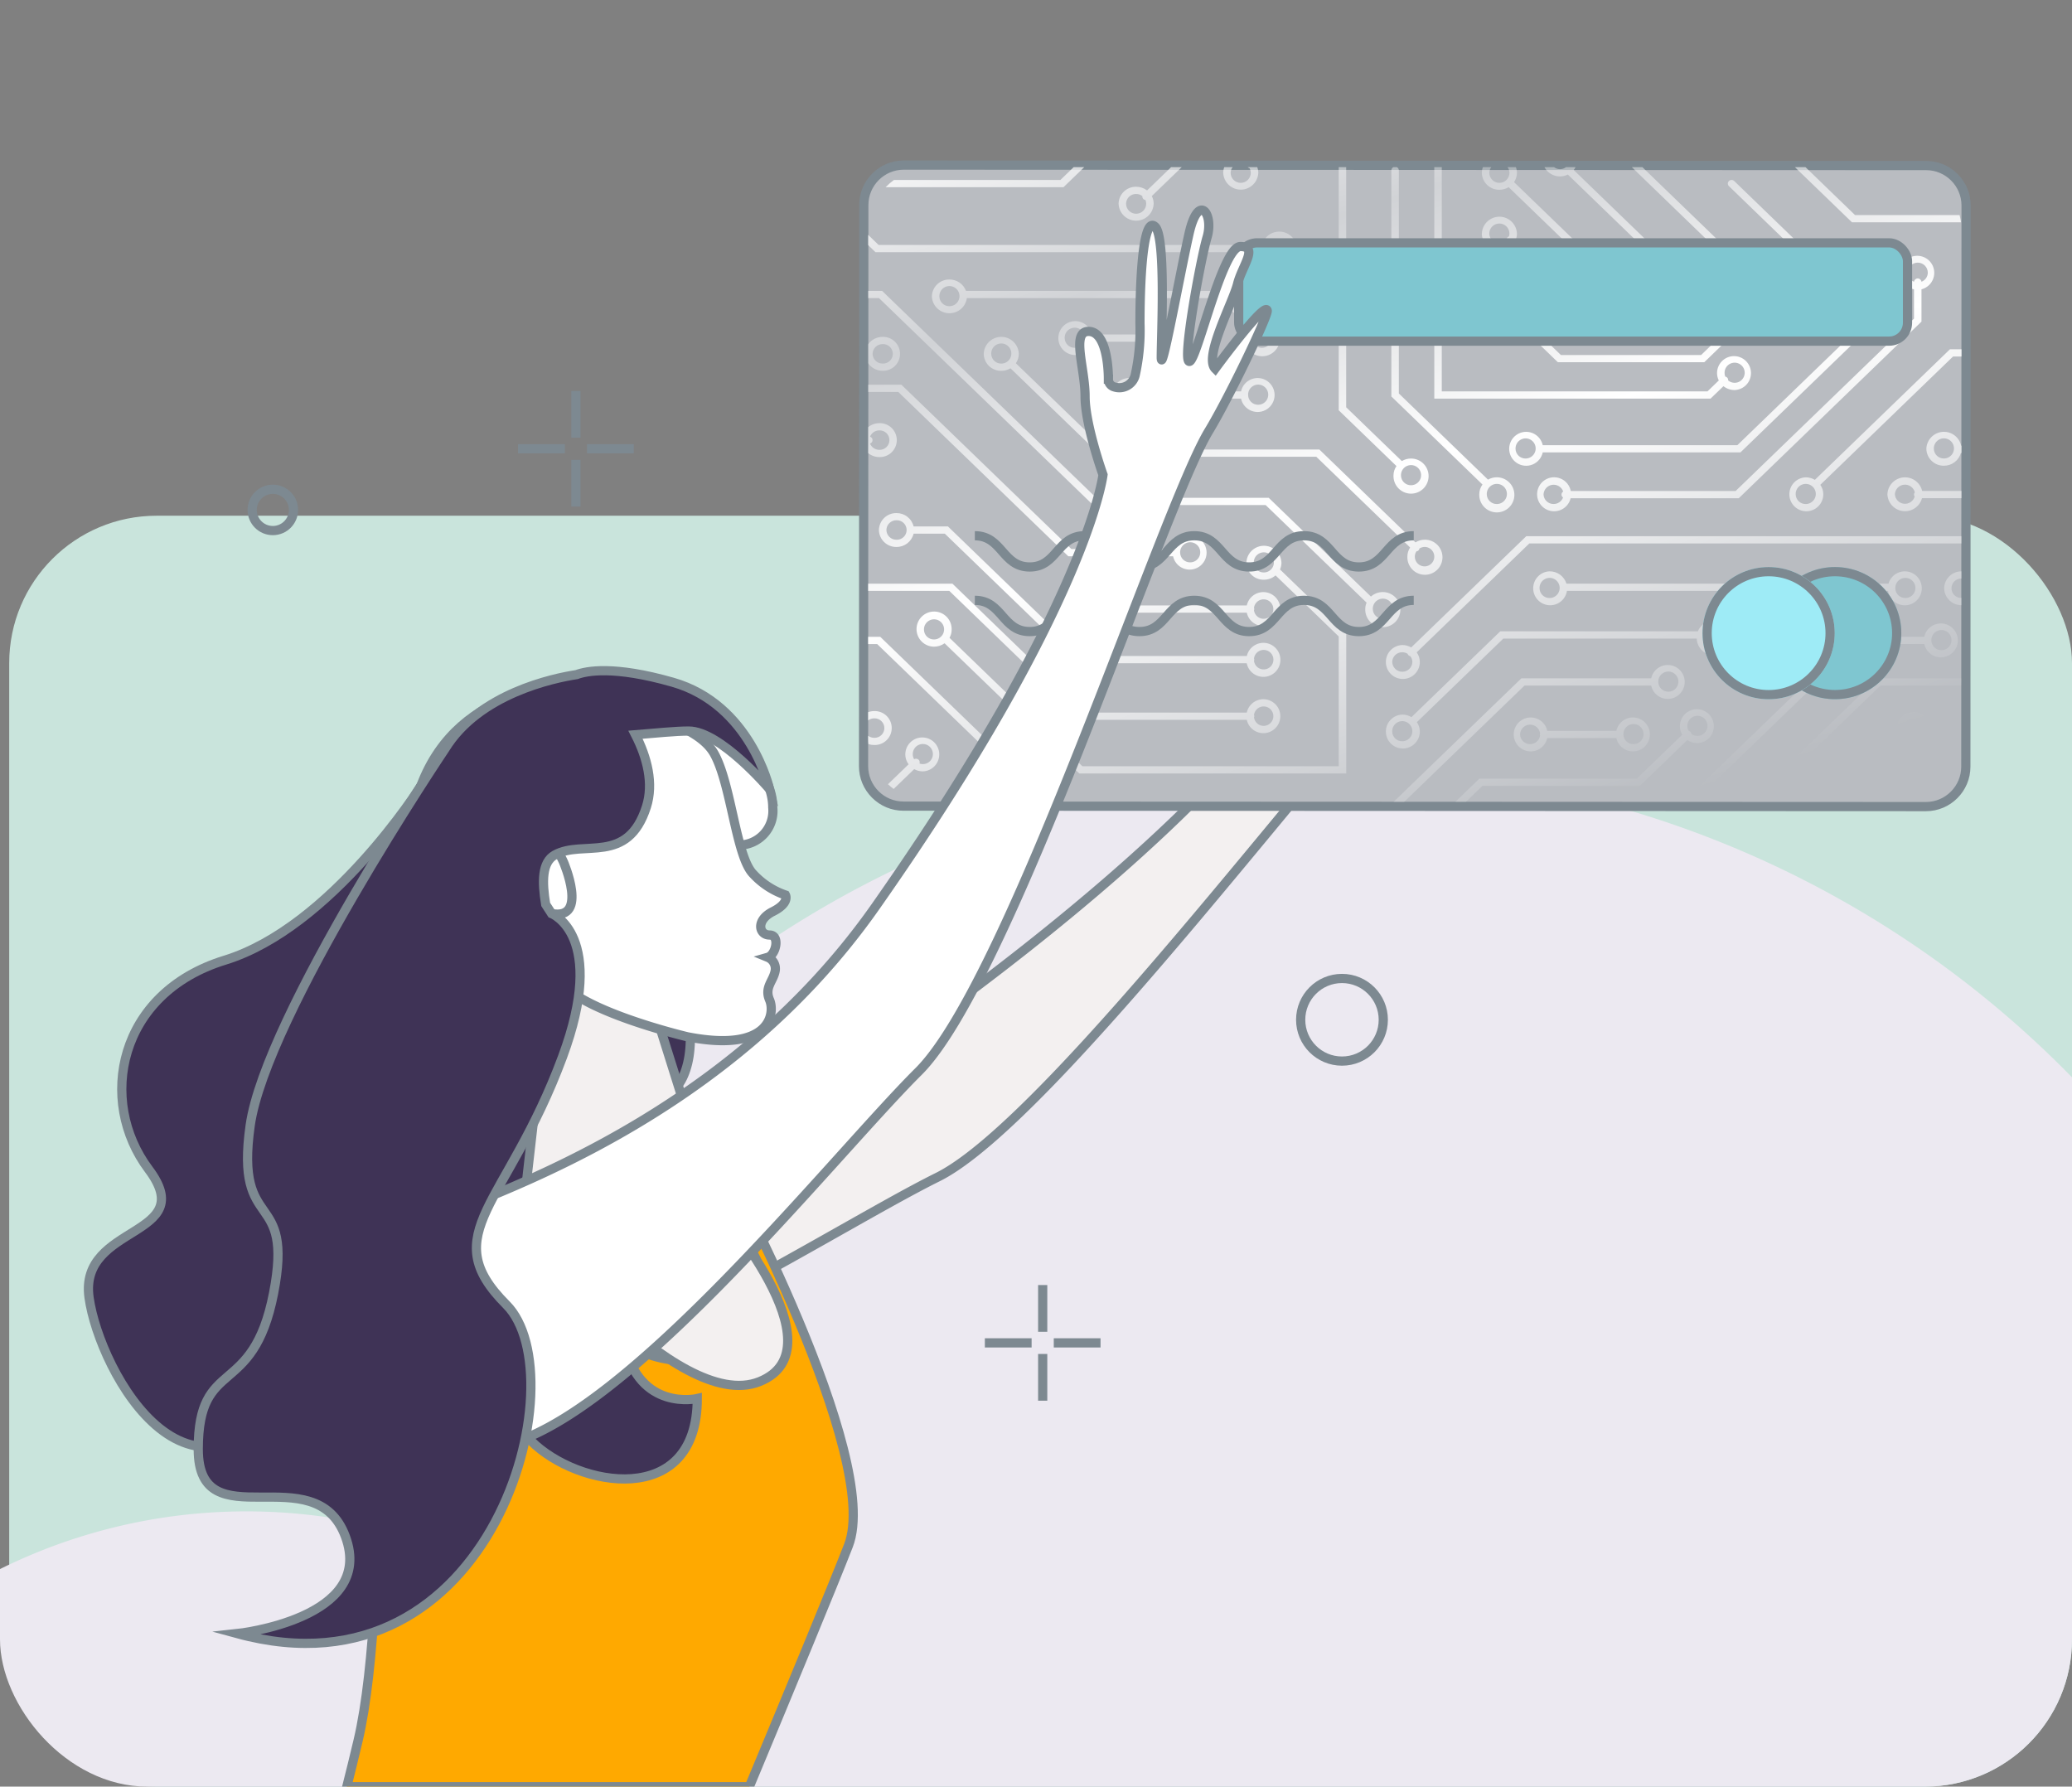 <svg xmlns="http://www.w3.org/2000/svg" xmlns:xlink="http://www.w3.org/1999/xlink" width="225" height="194" viewBox="0 0 225 194"><rect x="0" y="0" width="225" height="194" fill="#808080" stroke="none"/><defs><style>.a,.b,.p{fill:#fff;}.a{stroke:#707070;}.c{fill:#c9e4dc;}.d{clip-path:url(#a);}.e{fill:#ece9f1;}.f{fill:#f3f0f0;}.f,.j,.k,.l,.m,.n,.o,.p{stroke:#7d8991;}.f,.k,.n,.o,.p{stroke-miterlimit:10;}.g{fill:#b9bcc1;}.g,.j{stroke-linecap:round;stroke-linejoin:round;}.h{mix-blend-mode:lighten;isolation:isolate;clip-path:url(#b);}.i{fill:url(#c);}.j,.l{fill:#7fc6d0;}.k,.s{fill:none;}.m{fill:#9eebf6;}.n{fill:#ffa900;}.o{fill:#3f3356;}.q,.r{stroke:none;}.r{fill:#7d8991;}</style><clipPath id="a"><rect class="a" width="225" height="194" rx="16" transform="translate(0 -8.59)"/></clipPath><clipPath id="b"><path class="b" d="M107.164,66.184a1.094,1.094,0,1,1,1.094,1.057,1.077,1.077,0,0,1-1.094-1.057m-.813,0a1.913,1.913,0,0,0,3.768.392h6.876a6.781,6.781,0,0,0,.608-.785h-7.483a1.913,1.913,0,0,0-3.768.393M4.845,63.767a1.094,1.094,0,1,1,1.094,1.057,1.123,1.123,0,0,1-.366-.065.383.383,0,0,0-.091-.415.413.413,0,0,0-.489-.055,1.021,1.021,0,0,1-.148-.521m-.812,0a1.79,1.79,0,0,0,.36,1.074L2.151,67.007a7.088,7.088,0,0,0,.619.512L5,65.367a1.94,1.94,0,0,0,.942.243,1.843,1.843,0,1,0-1.906-1.842M70.79,61.6a1.093,1.093,0,0,1,2.174-.131.378.378,0,0,0-.025.131.382.382,0,0,0,.025.131A1.094,1.094,0,0,1,70.79,61.6m11.225,0a1.094,1.094,0,1,1,1.093,1.057A1.077,1.077,0,0,1,82.015,61.6m-.768-.393h-7.5a1.843,1.843,0,1,0,0,.785h7.5a1.844,1.844,0,1,0,0-.785m31.207-.2a1.094,1.094,0,1,1,1.093,1.057,1.077,1.077,0,0,1-1.093-1.057m-.813,0a1.913,1.913,0,0,0,3.768.393h3.317v-.785H115.41a1.913,1.913,0,0,0-3.768.393M0,59.18v.889a1.107,1.107,0,0,1,.657-.217,1.058,1.058,0,1,1,0,2.114A1.11,1.11,0,0,1,0,61.748v.413c0,.164.016.325.029.486a1.947,1.947,0,0,0,.628.1,1.843,1.843,0,1,0,0-3.684A1.951,1.951,0,0,0,0,59.18m89.414,2.382a.382.382,0,0,0-.111-.241.4.4,0,0,0-.2-.1,1.018,1.018,0,0,1-.145-.515,1.094,1.094,0,1,1,1.094,1.057,1.108,1.108,0,0,1-.638-.2m-1.268-.854a1.78,1.78,0,0,0,.26.924L83.469,66.4H66.376l-2.621,2.533H64.9l1.808-1.748H83.806l5.149-4.977a1.936,1.936,0,0,0,1.1.338,1.843,1.843,0,1,0-1.906-1.842m21.443-5.2L95.7,68.935h1.149l13.079-12.641h8.8v-.785ZM85.8,55.9a1.094,1.094,0,1,1,1.093,1.058A1.077,1.077,0,0,1,85.8,55.9m-.768-.393H70.937L57.045,68.935h1.149L71.273,56.294H85.029a1.843,1.843,0,1,0,0-.785M0,51v.785H.979L16.367,66.654l-2.359,2.281h1.149l2.359-2.281L1.315,51Zm115.455.393a1.094,1.094,0,1,1,1.093,1.057,1.077,1.077,0,0,1-1.093-1.057M114.687,51h-7.624L88.5,68.935h1.149L107.4,51.782h7.287a1.843,1.843,0,1,0,0-.785M56.908,61.284A1.094,1.094,0,1,1,58,62.341a1.078,1.078,0,0,1-1.094-1.057M90.8,51.151a.392.392,0,0,0,.233-.354.383.383,0,0,0-.1-.255A1.1,1.1,0,0,1,91.879,50,1.057,1.057,0,1,1,90.8,51.151m-.7-.747H68.64L59,59.72a1.941,1.941,0,0,0-1-.277,1.843,1.843,0,1,0,1.906,1.842,1.794,1.794,0,0,0-.32-1.02l9.389-9.075h21a1.9,1.9,0,1,0,1.9-1.975A1.906,1.906,0,0,0,90.1,50.4M23.662,47.986a1.1,1.1,0,0,1,2.158-.235.374.374,0,0,0,0,.47,1.1,1.1,0,0,1-2.158-.235m18.235.146a.374.374,0,0,0,0-.292,1.058,1.058,0,1,1,0,.292m-.783-.539h-14.5a1.843,1.843,0,1,0,0,.785h14.5a1.843,1.843,0,1,0,0-.785M41.9,59.76a.374.374,0,0,0,0-.292,1.057,1.057,0,1,1,0,.292M0,45.226v.785H8.814l14.481,14H41.114a1.844,1.844,0,1,0,0-.785H23.631l-14.48-14Zm116.844.5a1.875,1.875,0,0,0,1.883,1.84v-.785a1.055,1.055,0,1,1,0-2.109V43.89a1.875,1.875,0,0,0-1.883,1.84m-43.937,0A1.094,1.094,0,1,1,74,46.787a1.077,1.077,0,0,1-1.093-1.057m23.391,0a1.094,1.094,0,1,1,1.093,1.057A1.077,1.077,0,0,1,96.3,45.73m-.739-.5H75.832A1.9,1.9,0,0,0,74,43.888a1.843,1.843,0,1,0,1.882,2.124H95.509a1.845,1.845,0,1,0,.049-.785m0,9.64a1.076,1.076,0,0,1,1.093-1.057,1.123,1.123,0,0,1,.343.058.377.377,0,0,0,.105.209.411.411,0,0,0,.287.115.425.425,0,0,0,.085-.016,1.027,1.027,0,0,1,.273.691,1.094,1.094,0,0,1-2.187,0m15.981-9.136a1.094,1.094,0,1,1,1.093,1.057,1.077,1.077,0,0,1-1.093-1.057m-.739-.5h-5.119l-8.241,7.965a1.94,1.94,0,0,0-.79-.168,1.843,1.843,0,1,0,1.906,1.842,1.8,1.8,0,0,0-.461-1.2l7.921-7.656h4.733a1.845,1.845,0,1,0,.049-.785m-104.736,5a1.094,1.094,0,1,1,1.093,1.057,1.077,1.077,0,0,1-1.093-1.057m35.813-7.273a1.094,1.094,0,1,1,1.094,1.057,1.078,1.078,0,0,1-1.094-1.057m-.813,0A1.878,1.878,0,0,0,42.975,44.8a1.934,1.934,0,0,0,1.267-.469L51.1,50.959V65.052H23.263L8.835,51.108a1.782,1.782,0,0,0,.233-.88,1.908,1.908,0,1,0-1.906,1.842A1.938,1.938,0,0,0,8.3,51.7L22.925,65.837H51.917v-15.2l-7.192-6.951a1.772,1.772,0,0,0,.157-.729,1.907,1.907,0,0,0-3.812,0M56.908,53.732A1.077,1.077,0,0,1,58,52.675a1.1,1.1,0,0,1,.573.161.381.381,0,0,0,.1.162.4.4,0,0,0,.2.1,1.028,1.028,0,0,1,.225.635,1.094,1.094,0,0,1-2.187,0M71.468,40.073,58.973,52.15a1.944,1.944,0,0,0-.972-.26,1.844,1.844,0,1,0,1.906,1.843,1.785,1.785,0,0,0-.34-1.047L71.8,40.859h46.922v-.785ZM41.895,53.626a.38.38,0,0,0,.032-.151.375.375,0,0,0-.028-.14,1.061,1.061,0,1,1,0,.292M1.982,39.4a1.077,1.077,0,0,1,1.093-1.057,1.058,1.058,0,1,1,0,2.114A1.076,1.076,0,0,1,1.982,39.4m-.813,0a1.877,1.877,0,0,0,1.906,1.843A1.9,1.9,0,0,0,4.937,39.8h3.39L22.883,53.866H41.107a1.849,1.849,0,1,0,.012-.785H23.22L8.663,39.012H4.937a1.9,1.9,0,0,0-1.862-1.45A1.877,1.877,0,0,0,1.169,39.4m110.324-3.88a1.1,1.1,0,0,1,2.166-.21.374.374,0,0,0-.015.468,1.1,1.1,0,0,1-2.15-.258m-.813,0a1.913,1.913,0,0,0,3.759.426h4.288v-.785h-4.271a1.913,1.913,0,0,0-3.775.359m5.042-4.941a1.094,1.094,0,1,1,1.094,1.056,1.077,1.077,0,0,1-1.094-1.056m-.813,0a1.877,1.877,0,0,0,1.906,1.842,1.9,1.9,0,0,0,1.843-1.383h.068v-.785h-.037a1.912,1.912,0,0,0-3.781.327M.2,30.01a.386.386,0,0,0,0-.741,1.092,1.092,0,0,1,1.021-.686,1.057,1.057,0,1,1,0,2.113A1.091,1.091,0,0,1,.2,30.01M0,28.233v2.814a1.933,1.933,0,0,0,1.225.436,1.843,1.843,0,1,0,0-3.685A1.934,1.934,0,0,0,0,28.233M33.877,41.859a1.094,1.094,0,1,1,1.093,1.057,1.077,1.077,0,0,1-1.093-1.057M0,23.625v.786H3.275l18.46,17.841H33.109a1.843,1.843,0,1,0,0-.785H22.071L3.612,23.625Zm27.19,1.118A1.095,1.095,0,1,1,28.284,25.8a1.077,1.077,0,0,1-1.094-1.057m14.069,0A1.094,1.094,0,1,1,42.353,25.8a1.077,1.077,0,0,1-1.094-1.057m-.767-.393H30.146a1.843,1.843,0,1,0,0,.785H40.491a1.844,1.844,0,1,0,0-.785M100.72,35.525a1.094,1.094,0,1,1,1.094,1.057,1.077,1.077,0,0,1-1.094-1.057m16.752-15.747L102.805,33.954a1.935,1.935,0,0,0-.991-.272,1.843,1.843,0,1,0,1.906,1.843,1.782,1.782,0,0,0-.326-1.029l14.415-13.932h.918v-.785ZM.482,20.272a1.077,1.077,0,0,1,1.093-1.057,1.058,1.058,0,1,1,0,2.114A1.077,1.077,0,0,1,.482,20.272M0,19.238v2.055a1.914,1.914,0,0,0,1.575.821,1.843,1.843,0,1,0,0-3.685A1.923,1.923,0,0,0,0,19.238M59.364,42.29a1.023,1.023,0,0,1,.175-.57.4.4,0,0,0,.222-.1.376.376,0,0,0,.106-.214,1.116,1.116,0,0,1,.59-.17,1.058,1.058,0,1,1-1.093,1.057m-46-22.018a1.094,1.094,0,1,1,1.094,1.057,1.077,1.077,0,0,1-1.094-1.057m-.813,0a1.877,1.877,0,0,0,1.906,1.843,1.941,1.941,0,0,0,1-.276L25.4,31.447H48.665L58.854,41.3a1.783,1.783,0,0,0-.3.994,1.907,1.907,0,1,0,1.906-1.843,1.944,1.944,0,0,0-1.028.294L49,30.662H25.735L16.04,21.293a1.79,1.79,0,0,0,.321-1.021,1.907,1.907,0,0,0-3.812,0m8.79-1.71a1.094,1.094,0,1,1,1.094,1.057,1.077,1.077,0,0,1-1.094-1.057m9.572.25a.374.374,0,0,0,0-.5,1.057,1.057,0,1,1,0,.5m-.8-.643H24.295a1.843,1.843,0,1,0,0,.785h5.814a1.843,1.843,0,1,0,0-.785M54.8,47.986a1.095,1.095,0,1,1,1.094,1.057A1.077,1.077,0,0,1,54.8,47.986M0,13.435v.785H1.178L24.43,36.693H43.167L54.1,47.264c.008.007.018.01.027.017a1.766,1.766,0,0,0-.146.7,1.908,1.908,0,1,0,1.906-1.842,1.933,1.933,0,0,0-1.29.49L43.5,35.907H24.767L1.515,13.435Zm41.7,5.127a1.035,1.035,0,0,1,.31-.735.4.4,0,0,0,.236-.1.4.4,0,0,0,.075-.109A1.117,1.117,0,0,1,42.8,17.5,1.058,1.058,0,1,1,41.7,18.562M7.733,14.043A1.094,1.094,0,1,1,8.827,15.1a1.077,1.077,0,0,1-1.094-1.057m-.813,0a1.91,1.91,0,0,0,3.8.177H38.052l3.277,3.167a1.8,1.8,0,0,0-.438,1.174A1.907,1.907,0,1,0,42.8,16.72a1.949,1.949,0,0,0-.821.182l-3.587-3.467H10.624a1.9,1.9,0,0,0-1.8-1.234A1.877,1.877,0,0,0,6.92,14.043M70.3,30.584a1.094,1.094,0,1,1,1.093,1.056A1.077,1.077,0,0,1,70.3,30.584m36.758-19.117a1.094,1.094,0,1,1,1.093,1.057,1.077,1.077,0,0,1-1.093-1.057m-.813,0a1.862,1.862,0,0,0,1.5,1.8v4.016L94.387,30.191H73.254a1.843,1.843,0,1,0,0,.785H94.723l13.834-13.37V13.266a1.851,1.851,0,1,0-2.313-1.8M73.34,35.525a1.1,1.1,0,0,1,2.138-.3.384.384,0,0,0-.017.648,1.089,1.089,0,0,1-1.027.705,1.078,1.078,0,0,1-1.094-1.057m39.541-24.058a1.094,1.094,0,0,1,2.188,0,1.058,1.058,0,0,1-.691.98.406.406,0,0,0-.807,0,1.059,1.059,0,0,1-.69-.98m-.813,0a1.861,1.861,0,0,0,1.5,1.8V16.45L94.2,35.166H76.3a1.847,1.847,0,1,0-.016.785H94.542l19.84-19.176V13.266a1.85,1.85,0,1,0-2.312-1.8M43.6,9.138a.379.379,0,0,0,0-.587,1.058,1.058,0,1,1,0,.587m-.816-.686H1.14L0,7.352V8.462l.8.775H42.786A1.9,1.9,0,1,0,44.648,7a1.9,1.9,0,0,0-1.862,1.45m33.063,6.825a1.094,1.094,0,1,1,1.093,1.057,1.077,1.077,0,0,1-1.093-1.057m-8.4-8.06a1.094,1.094,0,0,1,2.188,0,1.021,1.021,0,0,1-.053.307.4.4,0,0,0-.149.089.376.376,0,0,0-.107.338,1.108,1.108,0,0,1-.785.324,1.078,1.078,0,0,1-1.094-1.057m-.813,0a1.877,1.877,0,0,0,1.906,1.842,1.934,1.934,0,0,0,1.3-.5l5.678,5.488a1.8,1.8,0,0,0-.489,1.227,1.907,1.907,0,1,0,1.906-1.842,1.952,1.952,0,0,0-.751.149L70.315,7.9a1.782,1.782,0,0,0,.139-.687,1.908,1.908,0,0,0-3.813,0m35.442,8.742a1.094,1.094,0,1,1-.461,0,.417.417,0,0,0,.461,0M93.473,1.507a.383.383,0,0,0,0,.555l7.973,7.706v5.424a1.907,1.907,0,1,0,.812,0V9.443L94.048,1.507a.415.415,0,0,0-.575,0M22.319,0l-1.44,1.392H2.8a7.046,7.046,0,0,0-.9.785H21.215L23.468,0Zm5.688,3.97A1.077,1.077,0,0,1,29.1,2.912a1.1,1.1,0,0,1,.68.236.376.376,0,0,0,.111.32.4.4,0,0,0,.222.1,1.026,1.026,0,0,1,.082.4,1.094,1.094,0,0,1-2.188,0M32.9,0,30.287,2.53a1.939,1.939,0,0,0-1.186-.4A1.877,1.877,0,0,0,27.194,3.97a1.907,1.907,0,0,0,3.812,0,1.77,1.77,0,0,0-.206-.827L34.054,0Zm8.319,0a.108.108,0,0,0,.009.013.393.393,0,0,0,.184.1,1.016,1.016,0,0,1,.138.5,1.094,1.094,0,0,1-2.188,0A1.014,1.014,0,0,1,39.581,0H38.67a1.774,1.774,0,0,0-.115.613,1.908,1.908,0,0,0,3.813,0A1.753,1.753,0,0,0,42.252,0Zm16.64,33.483a1.094,1.094,0,1,1,1.094,1.057,1.077,1.077,0,0,1-1.094-1.057M51.1,0V26.4l6.27,6.059a1.785,1.785,0,0,0-.323,1.024,1.907,1.907,0,1,0,1.906-1.843,1.94,1.94,0,0,0-1,.275l-6.043-5.841V0ZM67.176,35.525a1.095,1.095,0,1,1,1.094,1.057,1.077,1.077,0,0,1-1.094-1.057M57.039,0a.388.388,0,0,0-.223.345V24.9l9.895,9.563a1.786,1.786,0,0,0-.348,1.057,1.907,1.907,0,1,0,1.906-1.843,1.944,1.944,0,0,0-.96.254l-9.68-9.356V.345A.389.389,0,0,0,57.407,0ZM93.385,23.166a.377.377,0,0,0-.11-.322.406.406,0,0,0-.2-.1,1.017,1.017,0,0,1-.076-.382,1.094,1.094,0,1,1,1.093,1.057,1.107,1.107,0,0,1-.7-.254M61.478,0V25.135h30l1.4-1.35a1.938,1.938,0,0,0,1.21.42,1.843,1.843,0,1,0-1.906-1.842,1.772,1.772,0,0,0,.191.8L91.143,24.35H62.29V0ZM87.891,16.21a1.094,1.094,0,1,1,1.093,1.058,1.076,1.076,0,0,1-1.093-1.058M69.429,0a1.014,1.014,0,0,1,.213.613,1.094,1.094,0,0,1-2.188,0A1.014,1.014,0,0,1,67.667,0h-.911a1.752,1.752,0,0,0-.115.613,1.878,1.878,0,0,0,1.906,1.843,1.944,1.944,0,0,0,1.008-.281L84.484,16.6h2.638a1.843,1.843,0,1,0,0-.785h-2.3L70.138,1.627A1.788,1.788,0,0,0,70.454.613,1.752,1.752,0,0,0,70.339,0Zm16.62,10.961a1.094,1.094,0,1,1,1.093,1.056,1.077,1.077,0,0,1-1.093-1.056M75.785,0a1.1,1.1,0,0,1-.654.22A1.1,1.1,0,0,1,74.477,0H73.438A1.912,1.912,0,0,0,75.13,1.006a1.942,1.942,0,0,0,.854-.2l9.526,9.206a1.783,1.783,0,0,0-.274.947,1.907,1.907,0,1,0,1.906-1.843,1.939,1.939,0,0,0-1.076.323L76.62.311a1.774,1.774,0,0,0,.2-.311ZM67.454,14.366a1.094,1.094,0,1,1,1.094,1.057,1.077,1.077,0,0,1-1.094-1.057M82.925,0,97.241,13.836,90.454,20.4H75.227L70.1,15.437a1.785,1.785,0,0,0,.359-1.071,1.908,1.908,0,1,0-1.906,1.843,1.949,1.949,0,0,0,.944-.244l5.4,5.217h15.9l7.6-7.345L84.075,0Zm17.711,0,6.2,5.99h11.835a6.553,6.553,0,0,0-.151-.785H107.17L101.785,0Z"/></clipPath><linearGradient id="c" x2="0.825" y2="0.755" gradientUnits="objectBoundingBox"><stop offset="0" stop-color="#fff"/><stop offset="0.207" stop-color="#fff" stop-opacity="0.341"/><stop offset="0.438" stop-color="#fff"/><stop offset="0.793" stop-color="#fff" stop-opacity="0"/><stop offset="1" stop-color="#fff" stop-opacity="0"/></linearGradient></defs><g transform="translate(-26 0)"><g transform="translate(27 56)"><rect class="c" width="224" height="138" rx="16" transform="translate(0 0)"/></g><g class="d" transform="translate(26 8.59)"><path class="e" d="M-4403.837,3723.623h243.128a110.736,110.736,0,0,0,27.91-73.653,111.234,111.234,0,0,0-111.266-111.2,111.3,111.3,0,0,0-107.308,81.733,60.594,60.594,0,0,0-11.287-1.058,60.239,60.239,0,0,0-60.256,60.222A60.036,60.036,0,0,0-4403.837,3723.623Z" transform="translate(4389.426 -3463.923)"/><g transform="translate(-83.865 -3907.106)"><path class="f" d="M237.767,4167.2c11.206-.388,39.3-3.07,61.5-19.452,32.343-23.872,38.331-36.667,38.331-36.667s-.125-5.756.852-8.681.788-7.184,2.6-6.58.816,4.351.4,5.6a.852.852,0,0,0,.346,1,1.771,1.771,0,0,0,2.532-.466,22.3,22.3,0,0,0,2.286-5.172c1.956-5.851,4.163-10.93,4.905-9.443s-3.173,11.549-3.871,13.639,4.7-7.778,7.116-11.77,3.234-1.164,1.747.972-6.879,11.942-6.113,12.2,7.337-10.7,9.216-10.076-.5,2.053-1.583,3.754-6.027,6.348-5.223,7.96c0,0,7.549-5.337,7.356-4.175-.1.578-6.975,7.677-10.148,10.364-7.463,6.32-39.341,49.721-51.955,55.974-12.3,6.1-44.577,27.311-57.358,23.9C232.346,4180.6,234.282,4177.626,237.767,4167.2Z" transform="translate(-112.368 -139.851)"/><g transform="translate(178.138 3916.665)"><g transform="translate(0 0)"><g class="g" transform="translate(-1829.532 -1041.391)"><path class="q" d="M 1944.396 1110.826 C 1944.396 1110.826 1944.397 1110.826 1944.396 1110.826 L 1944.396 1110.826 L 1944.394 1110.826 L 1833.365 1110.775 C 1832.211 1110.775 1831.124 1110.323 1830.303 1109.501 C 1829.483 1108.68 1829.031 1107.592 1829.032 1106.438 L 1829.06 1045.5 C 1829.061 1043.111 1831.004 1041.167 1833.393 1041.167 L 1944.425 1041.217 C 1946.815 1041.218 1948.759 1043.164 1948.759 1045.554 L 1948.731 1106.493 C 1948.73 1108.882 1946.786 1110.826 1944.396 1110.826 Z"/><path class="r" d="M 1944.396 1110.326 C 1946.505 1110.326 1948.231 1108.601 1948.231 1106.493 L 1948.259 1045.554 C 1948.259 1043.445 1946.535 1041.718 1944.424 1041.717 L 1833.397 1041.667 C 1833.396 1041.667 1833.394 1041.667 1833.393 1041.667 C 1831.284 1041.667 1829.56 1043.392 1829.56 1045.501 L 1829.532 1106.438 C 1829.531 1108.547 1831.255 1110.275 1833.365 1110.275 L 1944.394 1110.326 C 1944.395 1110.326 1944.396 1110.326 1944.396 1110.326 M 1944.396 1111.326 L 1944.396 1111.326 L 1944.394 1111.326 L 1833.365 1111.275 C 1832.078 1111.275 1830.865 1110.771 1829.949 1109.854 C 1829.035 1108.938 1828.531 1107.725 1828.532 1106.438 L 1828.56 1045.5 C 1828.561 1042.835 1830.729 1040.667 1833.393 1040.667 L 1944.425 1040.717 C 1947.09 1040.719 1949.259 1042.889 1949.259 1045.554 L 1949.231 1106.493 C 1949.23 1109.158 1947.061 1111.326 1944.396 1111.326 Z"/></g><g class="h" transform="translate(0 0)"><rect class="i" width="263.196" height="76.542" transform="translate(-2.686 -3.752)"/></g><g transform="translate(11.587 8.22)"><rect class="j" width="72.627" height="10.674" rx="2" transform="translate(28.651)"/><path class="k" d="M1077.182,4234.4c-2.979,0-2.979,3.392-5.958,3.392s-2.979-3.392-5.957-3.392-2.979,3.392-5.958,3.392-2.978-3.392-5.957-3.392-2.979,3.392-5.958,3.392-2.979-3.392-5.957-3.392-2.979,3.392-5.957,3.392-2.979-3.392-5.958-3.392" transform="translate(-1029.523 -4202.596)"/><path class="k" d="M1077.182,4268.4c-2.979,0-2.979,3.392-5.958,3.392s-2.979-3.392-5.957-3.392-2.979,3.392-5.958,3.392-2.978-3.392-5.957-3.392-2.979,3.392-5.958,3.392-2.979-3.392-5.957-3.392-2.979,3.392-5.957,3.392-2.979-3.392-5.958-3.392" transform="translate(-1029.523 -4229.582)"/><g class="l" transform="translate(86.196 35.204)"><ellipse class="q" cx="7.204" cy="7.174" rx="7.204" ry="7.174"/><ellipse class="s" cx="7.204" cy="7.174" rx="6.704" ry="6.674"/></g><g class="m" transform="translate(79.019 35.204)"><ellipse class="q" cx="7.177" cy="7.177" rx="7.177" ry="7.177"/><ellipse class="s" cx="7.177" cy="7.177" rx="6.677" ry="6.677"/></g></g></g></g><path class="n" d="M273.532,4586.6H229.821c.378-1.492.783-3.145,1.218-4.976,3.71-15.633,1.854-58.287,1.854-58.287,4.77,1.588,37.82-4.546,37.82-4.546s17.288,32.1,13.578,41.637C282.635,4564.683,278.074,4575.7,273.532,4586.6Z" transform="translate(-108.295 -494.081)"/><circle class="k" cx="4.486" cy="4.486" r="4.486" transform="translate(225.106 4004.762)"/><circle class="k" cx="2.243" cy="2.243" r="2.243" transform="translate(111.249 3951.642)"/><g transform="translate(190.811 4038.051)"><line class="k" y1="5.078" transform="translate(6.281)"/><line class="k" y1="5.078" transform="translate(6.281 7.484)"/><line class="k" x2="5.078" transform="translate(7.484 6.281)"/><line class="k" x2="5.078" transform="translate(0 6.281)"/></g><g transform="translate(140.123 3940.964)"><line class="k" y1="5.078" transform="translate(6.281)"/><line class="k" y1="5.078" transform="translate(6.281 7.484)"/><line class="k" x2="5.078" transform="translate(7.484 6.281)"/><line class="k" x2="5.078" transform="translate(0 6.281)"/></g><path class="o" d="M278.233,4231.04s-12.309-.656-16.576,10.833-3.756,35.289,2.051,42.017,4.842,23.963,9.93,29.052,18.055,7.385,18.055-4.6c0,0-6.319,1.459-7.919-6,0,0,9.068,5.793,13.5-3.048s-5.089-9.664-5.089-9.664,4.6,6.072-.985,4.76-8.811-6.34-8.811-12.771,9.468-2.329,8.483-14.146S282.392,4230.634,278.233,4231.04Z" transform="translate(-132.108 -257.966)"/><path class="f" d="M350.331,4401.341l6.791,21.622s13.755,15.494,4.736,19.123S336.12,4424.2,336.12,4424.2l3.2-27.937Z" transform="translate(-195.518 -393.548)"/><path class="o" d="M113.513,4291.738l-3.965-.3s-9.659,15.3-21.273,18.872-13.846,15.278-8.264,22.713-7.593,5.874-6.476,13.915,11.508,27.223,23.409,7.816S113.513,4291.738,113.513,4291.738Z" transform="translate(20 -307.531)"/><path class="p" d="M366.378,4234.235l18.012,9.94a3.709,3.709,0,0,0,3.737-4.078c0-4.163-4.588-8.24-9.261-10.62a43.614,43.614,0,0,0-10.533-3.406Z" transform="translate(-220.346 -253.895)"/><path class="p" d="M347.216,4246.466s6.967,1.189,8.835,4.5,2.38,11.214,4.248,13.085a8.517,8.517,0,0,0,3.5,2.279s.5.864-1.373,1.8-1.509,2.545-.348,2.545.694,2.165-.2,2.42a1.331,1.331,0,0,1,.8,1.5c-.211,1.1-1.19,1.771-.6,3.132s.209,5.779-8.912,4c0,0-13.553-3.185-14.359-7.009s-6.837-17.719-1.7-22.857S347.216,4246.466,347.216,4246.466Z" transform="translate(-194.642 -270.63)"/><path class="p" d="M340.568,4317.165s-2.46-5.353-3.607-4.207-1.719,9.048,2.327,9.814S340.568,4317.165,340.568,4317.165Z" transform="translate(-195.517 -325.058)"/><path class="p" d="M266.109,4053.221c10.5-3.924,34.841-12.256,50.7-34.83,23.105-32.9,24.728-46.929,24.728-46.929s-1.945-5.421-1.945-8.5-1.53-7.064.378-7.064,2.154,3.867,2.154,5.189a.851.851,0,0,0,.644.84,1.771,1.771,0,0,0,2.256-1.245,22.3,22.3,0,0,0,.527-5.631c0-6.167.484-11.684,1.658-10.51s.653,11.96.653,14.163,1.99-8.866,3.019-13.419,2.7-2.129,1.964.367-2.738,13.506-1.93,13.506,3.563-12.479,5.546-12.479.178,2.1-.312,4.064-3.7,7.929-2.429,9.2c0,0,5.467-7.455,5.652-6.292.092.579-4.182,9.494-6.338,13.047-5.075,8.36-21.545,59.632-31.526,69.561-9.73,9.681-33.616,40.035-46.821,40.85C263.756,4070.769,266.109,4064.212,266.109,4053.221Z" transform="translate(-137.896 -21.396)"/><path class="o" d="M139.919,4305.957c0-10.151,5.921-5.358,8.178-16.92s-4.231-6.28-2.539-18.227,21.154-40.892,21.154-40.892c3.689-6.013,11.823-7.687,14.292-8.066,1.076-.4,4.038-1,10.429.826,8.5,2.422,10.526,11.615,10.526,11.615s-5.337-6.312-8.778-6.312c-1.423,0-3.612.224-5.78.4,1.258,2.465,2,5.28,1.186,7.824-2.039,6.373-6.88,3.526-9.94,5.226-1.442.8-1.393,2.969-1,5.373l.647,1s6.09,2.339,1.175,15.576c-6,16.149-13.871,19.111-6.092,26.891s-1.316,43.327-29.233,35.714c0,0,15.062-1.594,11.761-10.525S139.919,4316.108,139.919,4305.957Z" transform="translate(-34.526 -250.085)"/></g></g></g></svg>